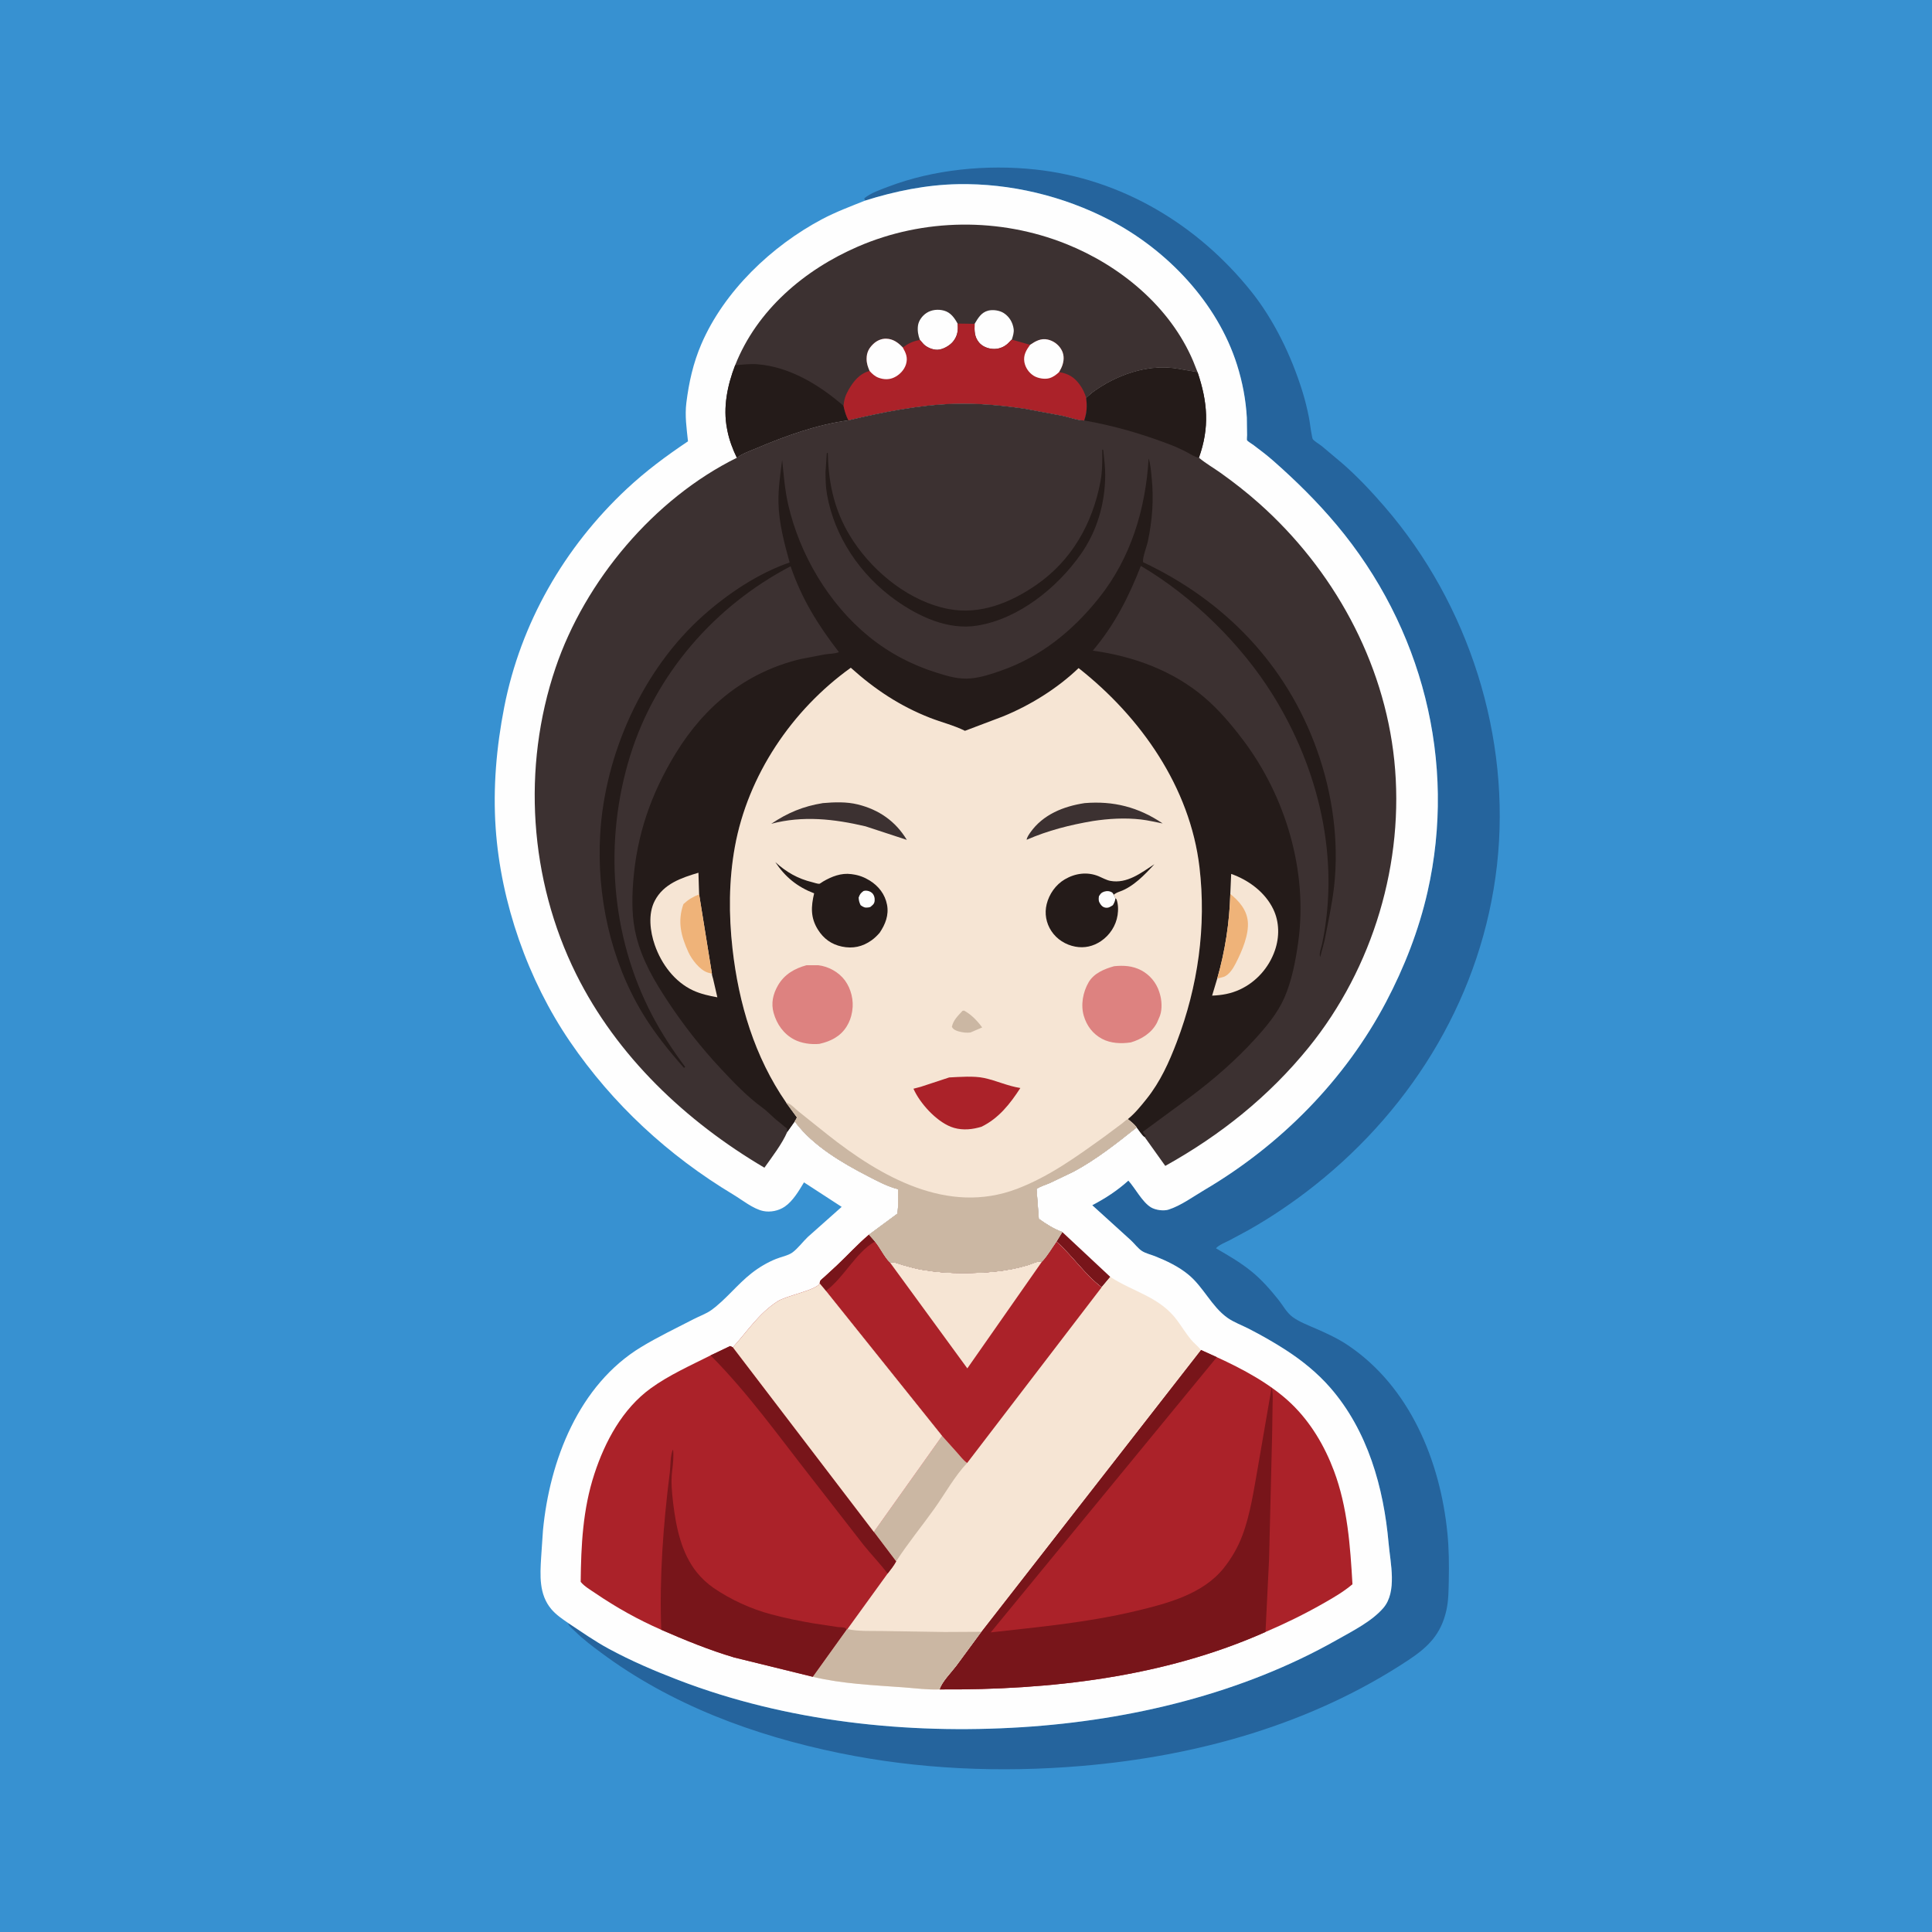 <svg version="1.1" xmlns="http://www.w3.org/2000/svg" style="display: block;" viewBox="0 0 2048 2048" width="1024" height="1024">
<path transform="translate(0,0)" fill="rgb(55,145,209)" d="M -0 -0 L 2048 0 L 2048 2048 L -0 2048 L -0 -0 z"/>
<path transform="translate(0,0)" fill="rgb(37,100,157)" d="M 916.903 212.69 L 916.2 210.173 C 923.422 204.369 932.828 201.258 941.422 197.972 C 989.617 179.546 1045.85 174.196 1097 179.629 C 1188.37 189.335 1269.25 237.732 1326.22 308.798 C 1350.56 339.159 1368.95 377.479 1380.47 414.478 C 1383.32 423.632 1385.65 433.036 1387.51 442.443 C 1388.72 448.561 1389.2 454.819 1390.5 460.912 C 1390.64 461.542 1391.15 464.958 1391.56 465.464 C 1393.63 468.028 1398.54 470.791 1401.22 472.951 L 1422.78 491.083 C 1438.94 505.113 1453.93 521.142 1467.91 537.32 C 1557.08 640.538 1602.16 781.582 1586.85 917.222 C 1571.57 1052.6 1499.54 1172.66 1393.5 1256.67 C 1371.53 1274.07 1347.84 1290.18 1323.44 1303.96 L 1303.1 1314.91 C 1298.91 1317.01 1291.92 1319.78 1288.97 1323.25 C 1302.54 1331.15 1314.3 1337.8 1326.61 1347.75 C 1337.07 1356.2 1346.64 1367.1 1355.03 1377.57 C 1359.85 1383.58 1363.93 1391.5 1370.22 1396.08 C 1377.43 1401.33 1386.96 1404.93 1395.12 1408.5 C 1406.68 1413.54 1418.23 1418.88 1428.73 1425.92 C 1494.67 1470.14 1526.85 1549.16 1534.35 1625.61 C 1535.97 1642.14 1536.1 1658.42 1535.77 1675.02 C 1535.56 1685.72 1535.56 1696.52 1533.22 1707 C 1527.57 1732.32 1513.98 1745.86 1493.07 1759.7 C 1390 1827.95 1268.83 1861.64 1146.5 1871.99 C 1060.99 1879.23 974.004 1875.59 889.823 1858.3 C 799.419 1839.74 711.522 1807.27 637.05 1751.84 C 627.867 1745 618.507 1737.99 610.314 1729.99 C 608.077 1727.8 604.588 1725.04 602.919 1722.5 C 602.413 1721.73 602.417 1721.28 602.299 1720.47 C 616.314 1729.75 630.151 1739.5 644.924 1747.54 C 668.674 1760.47 693.882 1771.24 719.103 1780.92 C 833.933 1825.02 961.521 1838.65 1083.74 1830.87 C 1198.74 1823.54 1316.89 1795.24 1417.56 1738.12 C 1433.78 1728.92 1454.19 1718.72 1466.39 1704.52 C 1481.22 1687.26 1473.83 1656.94 1471.99 1636 C 1466.8 1576.89 1449.84 1516.6 1410.16 1471.03 C 1396.47 1455.3 1380.15 1442.15 1362.67 1430.86 C 1350.18 1422.8 1337.2 1415.46 1323.99 1408.65 C 1316.56 1404.83 1307.8 1401.69 1301.01 1396.84 C 1284.17 1384.78 1275.86 1364.44 1259.68 1351.12 C 1249.28 1342.56 1236.94 1336.69 1224.53 1331.71 C 1220.1 1329.93 1214.49 1328.7 1210.5 1326.11 C 1206.28 1323.38 1202.48 1318.16 1198.69 1314.67 L 1157.84 1277.59 C 1172.04 1270.09 1184.13 1262.26 1196.13 1251.49 C 1203.43 1259.61 1210.9 1274.3 1220.1 1279.84 C 1224.81 1282.67 1233.37 1283.94 1238.62 1282.26 C 1251.82 1278.05 1265.05 1268.29 1276.98 1261.26 C 1357.29 1213.91 1425.69 1144.89 1469.24 1062.22 C 1488.65 1025.38 1504 986.075 1513.24 945.41 C 1544.59 807.347 1507.55 664.513 1416.79 556.289 C 1396.23 531.772 1373.69 509.566 1349.69 488.439 C 1343.02 482.571 1335.98 477.24 1328.89 471.905 C 1327.48 470.848 1322.66 467.969 1321.89 466.67 C 1321.58 466.13 1321.95 462.269 1321.96 461.226 L 1321.69 442.592 C 1320.61 423.539 1317.06 405.016 1311.33 386.828 C 1290.53 320.833 1237.1 264.873 1176.4 233.313 C 1127.33 207.794 1070.91 194.181 1015.5 195.216 C 982.052 195.841 948.683 202.629 916.903 212.69 z"/>
<path transform="translate(0,0)" fill="rgb(254,254,254)" d="M 916.903 212.69 C 948.683 202.629 982.052 195.841 1015.5 195.216 C 1070.91 194.181 1127.33 207.794 1176.4 233.313 C 1237.1 264.873 1290.53 320.833 1311.33 386.828 C 1317.06 405.016 1320.61 423.539 1321.69 442.592 L 1321.96 461.226 C 1321.95 462.269 1321.58 466.13 1321.89 466.67 C 1322.66 467.969 1327.48 470.848 1328.89 471.905 C 1335.98 477.24 1343.02 482.571 1349.69 488.439 C 1373.69 509.566 1396.23 531.772 1416.79 556.289 C 1507.55 664.513 1544.59 807.347 1513.24 945.41 C 1504 986.075 1488.65 1025.38 1469.24 1062.22 C 1425.69 1144.89 1357.29 1213.91 1276.98 1261.26 C 1265.05 1268.29 1251.82 1278.05 1238.62 1282.26 C 1233.37 1283.94 1224.81 1282.67 1220.1 1279.84 C 1210.9 1274.3 1203.43 1259.61 1196.13 1251.49 C 1184.13 1262.26 1172.04 1270.09 1157.84 1277.59 L 1198.69 1314.67 C 1202.48 1318.16 1206.28 1323.38 1210.5 1326.11 C 1214.49 1328.7 1220.1 1329.93 1224.53 1331.71 C 1236.94 1336.69 1249.28 1342.56 1259.68 1351.12 C 1275.86 1364.44 1284.17 1384.78 1301.01 1396.84 C 1307.8 1401.69 1316.56 1404.83 1323.99 1408.65 C 1337.2 1415.46 1350.18 1422.8 1362.67 1430.86 C 1380.15 1442.15 1396.47 1455.3 1410.16 1471.03 C 1449.84 1516.6 1466.8 1576.89 1471.99 1636 C 1473.83 1656.94 1481.22 1687.26 1466.39 1704.52 C 1454.19 1718.72 1433.78 1728.92 1417.56 1738.12 C 1316.89 1795.24 1198.74 1823.54 1083.74 1830.87 C 961.521 1838.65 833.933 1825.02 719.103 1780.92 C 693.882 1771.24 668.674 1760.47 644.924 1747.54 C 630.151 1739.5 616.314 1729.75 602.299 1720.47 C 595.971 1716.09 589.511 1711.78 584.5 1705.86 C 571.211 1690.17 572.494 1670.09 573.626 1650.89 L 575.565 1622.29 C 582.604 1548.29 613.505 1468.01 679.72 1427.88 C 697.603 1417.04 716.875 1407.85 735.468 1398.24 C 741.431 1395.16 748.692 1392.61 754.072 1388.72 C 769.38 1377.63 781.613 1361.45 796.659 1349.67 C 804.574 1343.47 813.375 1338.24 822.699 1334.47 C 827.985 1332.33 835.588 1330.96 840.102 1327.6 C 845.839 1323.33 850.973 1316.37 856.239 1311.3 L 892.201 1279.33 L 852.248 1253.36 C 846.941 1262.2 840.578 1273.12 831.945 1279.05 C 825.493 1283.48 816.669 1285.33 809 1283.72 C 798.37 1281.49 786.484 1271.83 777.255 1266.28 C 708.409 1224.91 649.517 1170.54 604.208 1104.17 C 559.608 1038.84 530.879 956.941 525.427 877.853 C 522.474 835.015 526.233 791.92 534.449 749.844 C 551.867 660.653 598.109 580.214 664.304 518.31 C 684.557 499.371 706.283 483.237 729.292 467.823 C 727.843 454.094 725.846 440.832 727.569 426.977 C 730.26 405.338 734.823 384.817 743.472 364.721 C 767.597 308.667 817.916 260.75 871.297 232.417 C 886.002 224.611 901.486 218.858 916.903 212.69 z"/>
<path transform="translate(0,0)" fill="rgb(120,21,26)" d="M 1126.06 1305.99 L 1176.96 1353.57 L 1167.77 1364.59 C 1149.77 1350.88 1136.77 1331.14 1119.86 1316.1 L 1126.06 1305.99 z"/>
<path transform="translate(0,0)" fill="rgb(60,49,49)" d="M 779.296 387.133 C 802.407 328.617 852.653 285.973 909.376 261.417 C 979.115 231.227 1059.6 230.411 1130.04 258.557 C 1187.38 281.467 1240.24 324.939 1264.76 382.687 L 1269.48 394.539 L 1246.81 390.648 C 1215.99 385.786 1182.43 397.899 1157.77 416.258 L 1151.47 421.755 C 1152.41 430.567 1152.31 437.205 1149.32 445.739 C 1142.24 445.599 1133.87 442.414 1126.87 440.871 L 1086.98 433.375 C 1061.9 429.655 1036.37 427.211 1011 428.042 C 973.881 429.256 935.433 436.992 899.31 445.522 C 865.931 450.013 832.636 462.042 801.726 475.141 C 795.397 477.823 786.352 480.912 781.103 485.233 C 776.734 476.417 772.895 466.029 771.027 456.342 L 770.685 454.5 C 766.265 431.766 771.07 408.452 779.296 387.133 z"/>
<path transform="translate(0,0)" fill="rgb(254,254,254)" d="M 1033.15 343.254 C 1036.73 337.264 1040.15 331.16 1047.5 329.292 C 1052.55 328.007 1059.59 329.009 1064 331.846 C 1069.92 335.649 1073.56 341.792 1074.51 348.713 C 1075.03 352.5 1073.71 356.419 1072.56 359.997 L 1071.86 360.606 L 1068.31 364.215 C 1063.96 368.177 1058.22 370.28 1052.33 369.855 C 1046.91 369.463 1041.4 367.31 1037.84 363.082 C 1032.83 357.145 1032.86 350.533 1033.15 343.254 z"/>
<path transform="translate(0,0)" fill="rgb(254,254,254)" d="M 975.17 360.367 C 973.267 355.556 972.421 350.433 973.083 345.259 C 973.771 339.87 977.637 334.729 982.07 331.8 C 987.532 328.192 994.623 327.57 1000.85 329.323 C 1007.75 331.269 1011.79 337.005 1015.08 342.996 C 1015.91 350.26 1014.96 356.348 1010.2 362.163 C 1006.7 366.438 999.416 370.617 993.752 370.769 C 988.656 370.906 982.375 368.258 978.852 364.604 L 975.9 361.159 L 975.17 360.367 z"/>
<path transform="translate(0,0)" fill="rgb(36,27,25)" d="M 779.296 387.133 C 787.241 386.53 795.157 385.493 803.132 386.147 C 837.205 388.944 868.326 407.957 893.522 429.641 L 894.161 430.192 C 895.375 435.786 896.686 440.381 899.31 445.522 C 865.931 450.013 832.636 462.042 801.726 475.141 C 795.397 477.823 786.352 480.912 781.103 485.233 C 776.734 476.417 772.895 466.029 771.027 456.342 L 770.685 454.5 C 766.265 431.766 771.07 408.452 779.296 387.133 z"/>
<path transform="translate(0,0)" fill="rgb(171,34,41)" d="M 1015.08 342.996 L 1033.15 343.254 C 1032.86 350.533 1032.83 357.145 1037.84 363.082 C 1041.4 367.31 1046.91 369.463 1052.33 369.855 C 1058.22 370.28 1063.96 368.177 1068.31 364.215 L 1071.86 360.606 L 1072.56 359.997 L 1091.96 365.515 C 1097.75 361.603 1103.48 358.278 1110.76 359.96 C 1116.54 361.296 1121.6 364.911 1124.73 369.952 C 1127.94 375.117 1128.16 380.78 1126.4 386.5 C 1125.54 389.285 1124.15 391.902 1122.7 394.417 C 1132.59 396.063 1138.8 399.75 1144.8 408.087 C 1147.95 412.465 1149.76 416.706 1151.47 421.755 C 1152.41 430.567 1152.31 437.205 1149.32 445.739 C 1142.24 445.599 1133.87 442.414 1126.87 440.871 L 1086.98 433.375 C 1061.9 429.655 1036.37 427.211 1011 428.042 C 973.881 429.256 935.433 436.992 899.31 445.522 C 896.686 440.381 895.375 435.786 894.161 430.192 C 894.768 423.57 896.206 418.976 899.522 413.208 C 904.794 404.037 911.176 396.044 921.804 393.227 C 919.898 388.852 918.599 385.109 918.628 380.285 C 918.667 373.752 920.983 369.166 925.671 364.669 C 929.381 361.109 934.293 358.848 939.5 359.013 C 946.843 359.245 952.183 363.274 957.001 368.337 C 963.079 363.937 967.758 361.637 975.17 360.367 L 975.9 361.159 L 978.852 364.604 C 982.375 368.258 988.656 370.906 993.752 370.769 C 999.416 370.617 1006.7 366.438 1010.2 362.163 C 1014.96 356.348 1015.91 350.26 1015.08 342.996 z"/>
<path transform="translate(0,0)" fill="rgb(254,254,254)" d="M 1091.96 365.515 C 1097.75 361.603 1103.48 358.278 1110.76 359.96 C 1116.54 361.296 1121.6 364.911 1124.73 369.952 C 1127.94 375.117 1128.16 380.78 1126.4 386.5 C 1125.54 389.285 1124.15 391.902 1122.7 394.417 C 1119.61 397.271 1116.38 399.779 1112.25 400.928 C 1107.25 402.317 1100.06 401.004 1095.77 398.332 C 1090.69 395.167 1086.86 389.639 1085.86 383.688 C 1084.65 376.473 1087.86 371.106 1091.96 365.515 z"/>
<path transform="translate(0,0)" fill="rgb(254,254,254)" d="M 921.804 393.227 C 919.898 388.852 918.599 385.109 918.628 380.285 C 918.667 373.752 920.983 369.166 925.671 364.669 C 929.381 361.109 934.293 358.848 939.5 359.013 C 946.843 359.245 952.183 363.274 957.001 368.337 C 960.314 374.231 962.469 379.016 960.457 385.942 C 958.657 392.134 953.52 397.453 947.749 400.147 C 942.402 402.645 936.741 402.423 931.275 400.396 C 927.338 398.936 924.561 396.286 921.804 393.227 z"/>
<path transform="translate(0,0)" fill="rgb(171,34,41)" d="M 1273.03 1431.02 L 1289.91 1438.68 C 1317.2 1451.08 1347.31 1467.22 1369.01 1488.13 C 1389.39 1507.77 1404.09 1532.67 1413.99 1559.03 C 1428.46 1597.55 1431.31 1638.71 1433.67 1679.36 C 1424.08 1687.52 1412.93 1693.9 1402 1700.11 C 1382.57 1711.15 1362.05 1721.19 1341.49 1729.96 C 1233.72 1777.94 1112.89 1791.64 996.031 1790.86 C 998.075 1783.19 1008.72 1772.39 1013.66 1765.87 L 1040.23 1729.77 L 1273.03 1431.02 z"/>
<path transform="translate(0,0)" fill="rgb(120,21,26)" d="M 1273.03 1431.02 L 1289.91 1438.68 L 1288.64 1440.15 L 1050.22 1730.41 C 1102.15 1724.55 1152.89 1719.95 1203.89 1707.77 C 1237.14 1699.82 1275.26 1689.99 1297.5 1661.88 C 1305.56 1651.7 1312.25 1640.16 1316.83 1628 C 1325.67 1604.6 1329.17 1578.67 1333.61 1554.14 L 1347.98 1470.79 C 1349.64 1477.09 1349.07 1483.63 1348.97 1490.09 L 1348.52 1520.35 L 1345.26 1652.94 L 1341.49 1729.96 C 1233.72 1777.94 1112.89 1791.64 996.031 1790.86 C 998.075 1783.19 1008.72 1772.39 1013.66 1765.87 L 1040.23 1729.77 L 1273.03 1431.02 z"/>
<path transform="translate(0,0)" fill="rgb(246,229,212)" d="M 921.169 1308.79 L 927.508 1315.96 C 933.094 1322.65 937.302 1332.18 943.284 1338.1 C 948.303 1337.49 952.48 1339.68 957.192 1341.04 C 964.096 1343.02 971.199 1344.96 978.284 1346.15 C 992.305 1348.5 1006.27 1349.57 1020.49 1349.54 C 1043.49 1349.49 1067.26 1347.94 1089.35 1341.16 C 1094.2 1339.67 1099.61 1336.66 1104.7 1337.13 C 1110.37 1331.03 1115.04 1322.95 1119.86 1316.1 C 1136.77 1331.14 1149.77 1350.88 1167.77 1364.59 L 1176.96 1353.57 C 1201.78 1369.77 1229.62 1374.67 1248.1 1400 C 1252.85 1406.51 1257.19 1413.55 1262.28 1419.77 C 1265.55 1423.77 1269.92 1427.03 1273.03 1431.02 L 1040.23 1729.77 L 1013.66 1765.87 C 1008.72 1772.39 998.075 1783.19 996.031 1790.86 C 983.784 1791.41 970.485 1789.59 958.232 1788.69 C 926.622 1786.39 892.346 1784.92 861.534 1777.44 L 897.517 1727.3 L 898.342 1726.9 L 940.893 1668.1 C 944.059 1663.92 947.445 1659.83 949.912 1655.18 L 926.314 1623.93 L 998.685 1522.17 L 875.488 1368.39 L 868.952 1360.57 C 869.137 1359.64 869.008 1358.6 869.506 1357.8 C 870.326 1356.49 872.966 1354.52 874.166 1353.38 L 887.109 1341.45 C 898.537 1330.67 909.166 1318.93 921.169 1308.79 z"/>
<path transform="translate(0,0)" fill="rgb(203,183,163)" d="M 998.685 1522.17 L 1014.82 1540.18 C 1018.04 1543.8 1021.18 1548.1 1025.21 1550.83 C 1012 1564.68 1001.85 1583.29 990.723 1598.92 C 977.325 1617.74 962.433 1635.78 949.912 1655.18 L 926.314 1623.93 L 998.685 1522.17 z"/>
<path transform="translate(0,0)" fill="rgb(203,183,163)" d="M 898.342 1726.9 C 910.278 1729.6 924.543 1728.7 936.85 1728.98 L 1001.49 1729.98 L 1040.23 1729.77 L 1013.66 1765.87 C 1008.72 1772.39 998.075 1783.19 996.031 1790.86 C 983.784 1791.41 970.485 1789.59 958.232 1788.69 C 926.622 1786.39 892.346 1784.92 861.534 1777.44 L 897.517 1727.3 L 898.342 1726.9 z"/>
<path transform="translate(0,0)" fill="rgb(171,34,41)" d="M 921.169 1308.79 L 927.508 1315.96 C 933.094 1322.65 937.302 1332.18 943.284 1338.1 C 948.303 1337.49 952.48 1339.68 957.192 1341.04 C 964.096 1343.02 971.199 1344.96 978.284 1346.15 C 992.305 1348.5 1006.27 1349.57 1020.49 1349.54 C 1043.49 1349.49 1067.26 1347.94 1089.35 1341.16 C 1094.2 1339.67 1099.61 1336.66 1104.7 1337.13 C 1110.37 1331.03 1115.04 1322.95 1119.86 1316.1 C 1136.77 1331.14 1149.77 1350.88 1167.77 1364.59 L 1025.21 1550.83 C 1021.18 1548.1 1018.04 1543.8 1014.82 1540.18 L 998.685 1522.17 L 875.488 1368.39 L 868.952 1360.57 C 869.137 1359.64 869.008 1358.6 869.506 1357.8 C 870.326 1356.49 872.966 1354.52 874.166 1353.38 L 887.109 1341.45 C 898.537 1330.67 909.166 1318.93 921.169 1308.79 z"/>
<path transform="translate(0,0)" fill="rgb(120,21,26)" d="M 921.169 1308.79 L 927.508 1315.96 C 906.69 1328.2 894.997 1353.93 875.488 1368.39 L 868.952 1360.57 C 869.137 1359.64 869.008 1358.6 869.506 1357.8 C 870.326 1356.49 872.966 1354.52 874.166 1353.38 L 887.109 1341.45 C 898.537 1330.67 909.166 1318.93 921.169 1308.79 z"/>
<path transform="translate(0,0)" fill="rgb(246,229,212)" d="M 943.284 1338.1 C 948.303 1337.49 952.48 1339.68 957.192 1341.04 C 964.096 1343.02 971.199 1344.96 978.284 1346.15 C 992.305 1348.5 1006.27 1349.57 1020.49 1349.54 C 1043.49 1349.49 1067.26 1347.94 1089.35 1341.16 C 1094.2 1339.67 1099.61 1336.66 1104.7 1337.13 L 1025.4 1450.54 L 943.284 1338.1 z"/>
<path transform="translate(0,0)" fill="rgb(171,34,41)" d="M 868.952 1360.57 L 875.488 1368.39 L 998.685 1522.17 L 926.314 1623.93 L 949.912 1655.18 C 947.445 1659.83 944.059 1663.92 940.893 1668.1 L 898.342 1726.9 L 897.517 1727.3 L 861.534 1777.44 L 778.141 1756.95 C 751.912 1749.16 726.011 1738.57 700.941 1727.63 C 676.637 1717.03 653.165 1703.91 631.26 1688.98 C 626.273 1685.58 619.307 1681.56 615.55 1676.84 C 615.968 1637.83 617.796 1599.92 630.045 1562.5 C 641.353 1527.96 659.866 1493.42 689.84 1471.65 C 709.088 1457.68 732.018 1447.46 753.243 1436.76 L 774 1426.87 L 776.885 1428.23 C 792.319 1411.2 804.467 1392.1 824.399 1379.38 C 833.792 1373.38 864.652 1367.8 868.952 1360.57 z"/>
<path transform="translate(0,0)" fill="rgb(120,21,26)" d="M 753.243 1436.76 L 774 1426.87 L 776.885 1428.23 L 926.314 1623.93 L 949.912 1655.18 C 947.445 1659.83 944.059 1663.92 940.893 1668.1 C 933.146 1657.6 923.482 1647.83 915.289 1637.53 L 860.617 1567.25 C 825.759 1522.82 793.128 1476.88 753.243 1436.76 z"/>
<path transform="translate(0,0)" fill="rgb(120,21,26)" d="M 700.941 1727.63 C 698.941 1671.22 703.033 1616.46 710.055 1560.57 C 710.838 1554.33 710.403 1541.69 713.5 1536.51 C 714.324 1543.24 713.382 1552.46 712.506 1559.31 C 711.053 1570.66 712.305 1582.83 713.67 1594.11 C 716.729 1619.39 722.404 1646.66 738.794 1666.94 C 743.563 1672.85 749.769 1678.67 756 1682.97 C 774.4 1695.69 795.967 1705.52 817.628 1711.31 C 832.296 1715.23 847.191 1718.26 862.153 1720.81 L 888 1724.73 C 889.798 1724.97 894.099 1724.89 895.53 1725.54 C 896.335 1725.91 896.855 1726.71 897.517 1727.3 L 861.534 1777.44 L 778.141 1756.95 C 751.912 1749.16 726.011 1738.57 700.941 1727.63 z"/>
<path transform="translate(0,0)" fill="rgb(246,229,212)" d="M 868.952 1360.57 L 875.488 1368.39 L 998.685 1522.17 L 926.314 1623.93 L 776.885 1428.23 C 792.319 1411.2 804.467 1392.1 824.399 1379.38 C 833.792 1373.38 864.652 1367.8 868.952 1360.57 z"/>
<path transform="translate(0,0)" fill="rgb(60,49,49)" d="M 1151.47 421.755 L 1157.77 416.258 C 1182.43 397.899 1215.99 385.786 1246.81 390.648 L 1269.48 394.539 C 1280.19 426.331 1282.32 453.281 1270.91 485.199 L 1271.58 485.756 C 1278.53 491.481 1286.58 496.072 1293.93 501.304 C 1308 511.314 1321.65 522.008 1334.56 533.482 C 1413.15 603.351 1467.04 700.754 1477.99 805.938 C 1489.2 913.665 1455.49 1026.16 1387.26 1110.31 C 1345.05 1162.37 1293.68 1203.37 1235.24 1235.9 L 1213.28 1205.14 C 1211.44 1204.5 1206.51 1196.99 1204.98 1195.07 C 1183.64 1212.04 1162.09 1229.1 1138 1242.04 L 1113 1253.99 C 1108.41 1256 1102.86 1257.5 1098.79 1260.36 L 1101.17 1291.96 C 1108.99 1297.62 1116.95 1302.63 1126.06 1305.99 L 1119.86 1316.1 C 1115.04 1322.95 1110.37 1331.03 1104.7 1337.13 C 1099.61 1336.66 1094.2 1339.67 1089.35 1341.16 C 1067.26 1347.94 1043.49 1349.49 1020.49 1349.54 C 1006.27 1349.57 992.305 1348.5 978.284 1346.15 C 971.199 1344.96 964.096 1343.02 957.192 1341.04 C 952.48 1339.68 948.303 1337.49 943.284 1338.1 C 937.302 1332.18 933.094 1322.65 927.508 1315.96 L 921.169 1308.79 L 951.224 1286.6 C 952.55 1278.22 951.958 1269.05 952.055 1260.55 C 941.125 1257.92 930.243 1252.05 920.288 1246.92 C 892.987 1232.87 862.084 1214.8 843.259 1189.8 L 842.442 1188.69 L 834.49 1199.91 C 829.152 1212.46 818.291 1226.55 810.308 1237.81 C 727 1188.68 653.912 1119.63 610.663 1032.43 C 561.085 932.458 553.123 813.471 588.915 707.906 C 620.201 615.634 693.234 528.659 781.103 485.233 C 786.352 480.912 795.397 477.823 801.726 475.141 C 832.636 462.042 865.931 450.013 899.31 445.522 C 935.433 436.992 973.881 429.256 1011 428.042 C 1036.37 427.211 1061.9 429.655 1086.98 433.375 L 1126.87 440.871 C 1133.87 442.414 1142.24 445.599 1149.32 445.739 C 1152.31 437.205 1152.41 430.567 1151.47 421.755 z"/>
<path transform="translate(0,0)" fill="rgb(36,27,25)" d="M 1168.38 476.5 L 1169.46 476.961 C 1170.37 485.804 1171.6 494.647 1171.57 503.559 C 1171.47 533.636 1162.96 563.046 1145.52 587.732 C 1120.43 623.25 1079.88 655.976 1036.06 663.152 C 1004.9 668.255 973.776 653.57 949 635.878 C 912.016 609.468 884.496 568.98 876.657 524.077 C 875.282 516.197 875.116 508.622 875.059 500.628 L 876.432 480.5 L 877.5 479.79 C 878.194 514.573 885.328 544.77 904.827 574 C 927.381 607.81 964.853 637.81 1005.45 645.579 C 1039.09 652.015 1071.26 638.874 1098.57 619.998 C 1136.19 593.997 1158.14 554.893 1166.5 510.623 C 1168.58 499.598 1168.61 487.708 1168.38 476.5 z"/>
<path transform="translate(0,0)" fill="rgb(36,27,25)" d="M 1151.47 421.755 L 1157.77 416.258 C 1182.43 397.899 1215.99 385.786 1246.81 390.648 L 1269.48 394.539 C 1280.19 426.331 1282.32 453.281 1270.91 485.199 C 1266.55 484.529 1262.6 481.737 1258.72 479.677 C 1252.85 476.552 1246.7 473.723 1240.49 471.341 C 1211.1 460.083 1180.34 451.067 1149.32 445.739 C 1152.31 437.205 1152.41 430.567 1151.47 421.755 z"/>
<path transform="translate(0,0)" fill="rgb(36,27,25)" d="M 834.49 1199.91 L 834.057 1196.05 L 832.497 1194.97 L 825.535 1189.17 C 819.523 1184.69 814.606 1178.88 808.5 1174.44 C 792.02 1162.46 777.332 1147.06 763.504 1132.19 C 743.041 1110.18 724.891 1087.15 708.324 1062.11 C 693.625 1039.9 680.788 1018.12 674.357 992.1 C 669.789 973.613 669.769 954.444 671.151 935.565 C 674.816 885.503 690.012 841.55 716.159 798.782 C 746.846 748.59 790.355 712.732 848.211 698.736 L 874.541 693.66 C 878.768 693.027 885.465 693.014 889.285 691.289 C 867.026 662.385 849.907 634.978 838.061 600.271 C 757.876 642.212 695.038 714.069 668.029 801 C 639.974 891.301 647.159 991.948 691.184 1076 C 701.372 1095.45 713.22 1113.44 726.337 1131 L 725.056 1131.99 C 708.827 1113.81 693.529 1094.64 680.92 1073.75 C 647.144 1017.8 632.52 949.64 636.206 884.715 C 641.062 799.197 681.286 709.577 745.624 652.361 C 771.785 629.096 803.789 607.734 837.033 596.233 C 831.329 575.576 825.727 554.557 825.205 533 C 824.838 517.833 827.235 502.522 829.123 487.502 C 830.714 503.186 831.954 519.238 835.467 534.641 C 847.57 587.717 878.449 640.068 920.82 674.578 C 942.503 692.239 966.307 704.74 993 713.125 C 1005.32 716.994 1016.74 720.435 1029.79 719.065 C 1040.6 717.931 1051.01 714.483 1061.22 710.9 C 1103.5 696.056 1137.12 668.704 1164.87 633.975 C 1198.89 591.402 1214.41 539.491 1217.61 485.875 C 1219.69 492.357 1220.18 500.079 1220.86 506.858 C 1223.18 529.882 1221.46 551.412 1216.75 574.031 C 1215.62 579.457 1210.84 591.086 1211.76 595.99 C 1298.27 636.667 1363.71 704.553 1396.05 795 C 1412.37 840.636 1419.61 891.422 1414.19 939.741 C 1412 959.197 1407.75 977.746 1404.12 996.892 L 1399.5 1014.44 C 1397.81 1011.28 1400.75 1004.14 1401.51 1000.5 C 1420.53 909.47 1398.03 815.278 1349.5 737.04 C 1315.92 682.904 1264.18 632.181 1209.34 599.89 C 1196.43 633.027 1181.47 662.381 1158.44 689.708 C 1201.51 695.613 1243.65 710.966 1276.99 739.5 C 1292.34 752.645 1305.32 768.085 1317.49 784.151 C 1362.78 843.905 1386.6 923.647 1376.18 998.555 C 1373.44 1018.24 1369.4 1039.75 1361.33 1057.97 C 1354.21 1074.04 1342.58 1087.98 1330.88 1100.88 C 1310.18 1123.69 1287.04 1143.82 1262.43 1162.3 L 1211.49 1199.75 C 1212.34 1201.59 1213.16 1202.63 1214.62 1204.03 L 1213.28 1205.14 C 1211.44 1204.5 1206.51 1196.99 1204.98 1195.07 C 1202.2 1191.56 1199.07 1189.02 1195.55 1186.3 C 1202.87 1180.46 1209.66 1172.1 1215.5 1164.77 C 1230.06 1146.49 1239.18 1126.21 1247.44 1104.52 C 1269.93 1045.5 1278.92 982.156 1271.48 919.184 C 1261.49 834.641 1209.33 760.131 1143.36 708.227 C 1120.82 729.852 1091.94 747.754 1063.1 759.5 L 1022.89 774.718 C 1011.15 768.848 998.087 765.708 985.86 760.929 C 953.944 748.452 927.274 730.718 901.878 707.853 C 839.423 752.65 792.82 821.794 779.009 897.56 C 772.529 933.112 772.446 969.786 776.482 1005.64 C 783.028 1063.8 799.859 1120.28 833.357 1168.77 L 834.007 1169.82 L 844.785 1184.5 C 844.098 1186.01 843.382 1187.32 842.442 1188.69 L 834.49 1199.91 z"/>
<path transform="translate(0,0)" fill="rgb(246,229,212)" d="M 1304.18 947.63 L 1305.09 926.379 C 1323.54 932.878 1341.02 945.758 1349.69 963.708 C 1356.28 977.359 1356.37 993.261 1351.47 1007.45 C 1345.19 1025.63 1331.72 1040.89 1314.27 1048.95 C 1304.73 1053.36 1295.33 1054.99 1284.89 1055.41 L 1290.3 1037.36 C 1298.66 1008.27 1303.34 977.853 1304.18 947.63 z"/>
<path transform="translate(0,0)" fill="rgb(239,179,121)" d="M 1304.18 947.63 C 1313.48 955.142 1321.5 964.326 1322.72 976.719 C 1324.09 990.511 1316.56 1008.29 1310.35 1020.32 L 1309.59 1021.8 C 1306.96 1026.88 1302.89 1033.4 1297.25 1035.5 L 1290.3 1037.36 C 1298.66 1008.27 1303.34 977.853 1304.18 947.63 z"/>
<path transform="translate(0,0)" fill="rgb(246,229,212)" d="M 754.662 1032.16 C 754.458 1033.12 755.633 1036.43 755.884 1037.48 L 760.427 1057.18 C 751.604 1055.59 742.882 1053.69 734.697 1049.9 C 715.092 1040.82 701.111 1021.87 694.121 1001.82 C 689.11 987.451 686.786 968.981 694.002 955 C 703.345 936.898 722.243 930.546 740.372 925.136 L 741.094 948.045 L 754.662 1032.16 z"/>
<path transform="translate(0,0)" fill="rgb(239,179,121)" d="M 754.662 1032.16 L 750 1030.88 C 741.618 1028.07 733.328 1017.12 729.78 1009.44 C 721.871 992.316 717.949 976.664 724.475 958.359 C 729.845 953.399 734.333 950.758 741.094 948.045 L 754.662 1032.16 z"/>
<path transform="translate(0,0)" fill="rgb(246,229,212)" d="M 833.357 1168.77 C 799.859 1120.28 783.028 1063.8 776.482 1005.64 C 772.446 969.786 772.529 933.112 779.009 897.56 C 792.82 821.794 839.423 752.65 901.878 707.853 C 927.274 730.718 953.944 748.452 985.86 760.929 C 998.087 765.708 1011.15 768.848 1022.89 774.718 L 1063.1 759.5 C 1091.94 747.754 1120.82 729.852 1143.36 708.227 C 1209.33 760.131 1261.49 834.641 1271.48 919.184 C 1278.92 982.156 1269.93 1045.5 1247.44 1104.52 C 1239.18 1126.21 1230.06 1146.49 1215.5 1164.77 C 1209.66 1172.1 1202.87 1180.46 1195.55 1186.3 C 1199.07 1189.02 1202.2 1191.56 1204.98 1195.07 C 1183.64 1212.04 1162.09 1229.1 1138 1242.04 L 1113 1253.99 C 1108.41 1256 1102.86 1257.5 1098.79 1260.36 L 1101.17 1291.96 C 1108.99 1297.62 1116.95 1302.63 1126.06 1305.99 L 1119.86 1316.1 C 1115.04 1322.95 1110.37 1331.03 1104.7 1337.13 C 1099.61 1336.66 1094.2 1339.67 1089.35 1341.16 C 1067.26 1347.94 1043.49 1349.49 1020.49 1349.54 C 1006.27 1349.57 992.305 1348.5 978.284 1346.15 C 971.199 1344.96 964.096 1343.02 957.192 1341.04 C 952.48 1339.68 948.303 1337.49 943.284 1338.1 C 937.302 1332.18 933.094 1322.65 927.508 1315.96 L 921.169 1308.79 L 951.224 1286.6 C 952.55 1278.22 951.958 1269.05 952.055 1260.55 C 941.125 1257.92 930.243 1252.05 920.288 1246.92 C 892.987 1232.87 862.084 1214.8 843.259 1189.8 L 842.442 1188.69 C 843.382 1187.32 844.098 1186.01 844.785 1184.5 L 834.007 1169.82 L 833.357 1168.77 z"/>
<path transform="translate(0,0)" fill="rgb(203,183,163)" d="M 1020.32 1071.5 L 1021.96 1071.29 C 1029.53 1075.3 1036.16 1082.27 1041.15 1089.14 L 1028.72 1094.48 C 1024.73 1095.08 1020.14 1094.42 1016.25 1093.34 C 1013.14 1092.47 1010.53 1091.33 1009.04 1088.5 C 1010.5 1081.27 1015.53 1076.78 1020.32 1071.5 z"/>
<path transform="translate(0,0)" fill="rgb(60,49,49)" d="M 1149.73 851.333 C 1180.32 848.784 1206.96 855.623 1232.49 872.895 C 1224.82 871.489 1217.19 869.548 1209.44 868.674 C 1192.5 866.761 1175.41 867.756 1158.6 870.298 C 1134.17 874.448 1111.11 880.256 1088.32 890.185 C 1088.36 887.92 1090.81 884.429 1092.16 882.5 C 1105.62 863.351 1127.48 854.718 1149.73 851.333 z"/>
<path transform="translate(0,0)" fill="rgb(60,49,49)" d="M 872.244 851.329 C 884.463 850.282 897.275 849.772 909.275 852.738 C 931.688 858.277 949.319 870.494 961.274 890.307 L 917.456 875.928 C 884.194 868.123 851.043 864.359 817.539 873.262 C 835 861.54 851.529 854.646 872.244 851.329 z"/>
<path transform="translate(0,0)" fill="rgb(171,34,41)" d="M 1006.2 1142.13 C 1017.42 1141.59 1032.22 1140.37 1043.09 1142.68 C 1056.3 1145.48 1067.94 1151.19 1081.62 1153.33 C 1070.74 1170.14 1058.7 1185.48 1040.4 1194.41 L 1037.02 1195.33 C 1027.54 1197.81 1017.16 1198.1 1007.93 1194.44 C 992.083 1188.17 975.084 1169.44 968.303 1154.09 L 976 1152.07 L 1006.2 1142.13 z"/>
<path transform="translate(0,0)" fill="rgb(36,27,25)" d="M 1182.4 952.231 L 1183.49 953.178 C 1185.46 958.282 1185.51 964.75 1184.68 970.13 C 1182.94 981.328 1176.41 991.317 1167.09 997.619 C 1158.87 1003.19 1149.55 1005.3 1139.81 1003.47 C 1129.59 1001.54 1120.35 995.769 1114.56 987.051 C 1108.93 978.572 1107.06 968.356 1109.51 958.46 C 1112.17 947.719 1119.12 937.769 1128.7 932.16 C 1139.83 925.642 1152.55 923.915 1164.58 928.844 C 1168.54 930.468 1172.82 932.989 1177 933.762 C 1194.79 937.05 1209.85 925.128 1223.68 916.115 C 1213.67 927.105 1201.35 940.063 1186.92 945.106 C 1184.32 946.016 1182.71 946.813 1180.53 948.489 L 1182.4 952.231 z"/>
<path transform="translate(0,0)" fill="rgb(254,254,254)" d="M 1182.4 952.231 C 1182.05 955.192 1181.17 956.98 1179.73 959.5 C 1176.99 961.245 1174.98 962.754 1171.5 962.103 C 1169.26 961.684 1167.73 960.225 1166.47 958.407 C 1164.41 955.445 1164.44 953.483 1164.92 950 C 1165.92 948.516 1166.82 947.001 1168.4 946.069 C 1170.88 944.612 1174.36 944.138 1177.06 945.177 C 1179.32 946.047 1179.53 946.451 1180.53 948.489 L 1182.4 952.231 z"/>
<path transform="translate(0,0)" fill="rgb(36,27,25)" d="M 821.819 913.827 C 833.549 924.505 845.663 931.467 861.14 935.206 C 862.944 935.642 866.803 937.009 868.521 936.881 C 869.04 936.843 872.052 934.707 872.587 934.395 C 881.658 929.106 891.673 925.182 902.344 926.588 L 904 926.83 C 910.526 927.728 916.293 929.926 921.9 933.39 C 931.361 939.236 938.167 947.986 940.28 959.037 C 942.381 970.022 938.536 979.824 932.432 988.811 C 929.852 991.786 927.101 994.474 923.885 996.772 C 914.257 1003.65 903.97 1005.81 892.48 1003.42 C 881.363 1001.1 873.046 995.029 867.063 985.5 C 859.021 972.692 859.716 960.987 863.008 946.997 C 845.103 940.049 832.427 929.778 821.819 913.827 z"/>
<path transform="translate(0,0)" fill="rgb(254,254,254)" d="M 915.362 944.5 L 917.121 944.137 C 919.642 943.97 922.436 944.81 924.308 946.5 C 926.604 948.572 927.479 951.992 927.151 955 C 926.786 958.349 924.836 959.584 922.467 961.5 L 920.492 961.945 C 916.739 962.483 915.212 961.643 912.263 959.5 C 910.903 956.552 910.376 954.739 910.199 951.5 C 911.418 947.98 912.372 946.701 915.362 944.5 z"/>
<path transform="translate(0,0)" fill="rgb(221,130,128)" d="M 1180.98 1024.23 C 1191.01 1023.2 1200.48 1023.75 1209.61 1028.5 C 1218.73 1033.25 1225.68 1041.58 1228.82 1051.34 L 1229.32 1052.96 C 1231.56 1059.91 1232.17 1069.68 1229.63 1076.66 L 1229.1 1078 L 1226.42 1084.19 C 1220.8 1094.99 1210.13 1101.6 1198.81 1104.98 C 1188.75 1106.53 1177.18 1106.1 1168.02 1101.11 C 1158.31 1095.83 1151.94 1087.34 1148.85 1076.78 C 1145.46 1065.2 1147.96 1051.63 1153.96 1041.31 C 1159.58 1031.63 1170.74 1027.08 1180.98 1024.23 z"/>
<path transform="translate(0,0)" fill="rgb(221,130,128)" d="M 854.916 1023.18 L 867.31 1023.16 C 878.097 1024.36 889.299 1030.55 895.697 1039.33 C 902.249 1048.32 905.173 1060.51 903.424 1071.47 L 903.163 1073 C 902.275 1078.4 900.463 1083.27 897.58 1087.96 C 890.968 1098.7 880.511 1103.9 868.589 1106.55 C 859.83 1107.38 849.579 1106.03 841.719 1101.87 C 830.683 1096.03 823.468 1085.74 820.106 1073.87 C 817.166 1063.49 819.382 1053.71 824.687 1044.54 C 831.448 1032.85 842.245 1026.65 854.916 1023.18 z"/>
<path transform="translate(0,0)" fill="rgb(203,183,163)" d="M 833.357 1168.77 L 835.273 1169.46 C 839.462 1171.12 842.733 1175.22 846.251 1177.99 L 877.043 1202.6 C 933.422 1247.26 1004.25 1288.2 1077.84 1260.3 C 1112.12 1247.31 1141.69 1225.79 1171.2 1204.52 L 1189.71 1190.69 C 1191.35 1189.44 1193.75 1186.98 1195.55 1186.3 C 1199.07 1189.02 1202.2 1191.56 1204.98 1195.07 C 1183.64 1212.04 1162.09 1229.1 1138 1242.04 L 1113 1253.99 C 1108.41 1256 1102.86 1257.5 1098.79 1260.36 L 1101.17 1291.96 C 1108.99 1297.62 1116.95 1302.63 1126.06 1305.99 L 1119.86 1316.1 C 1115.04 1322.95 1110.37 1331.03 1104.7 1337.13 C 1099.61 1336.66 1094.2 1339.67 1089.35 1341.16 C 1067.26 1347.94 1043.49 1349.49 1020.49 1349.54 C 1006.27 1349.57 992.305 1348.5 978.284 1346.15 C 971.199 1344.96 964.096 1343.02 957.192 1341.04 C 952.48 1339.68 948.303 1337.49 943.284 1338.1 C 937.302 1332.18 933.094 1322.65 927.508 1315.96 L 921.169 1308.79 L 951.224 1286.6 C 952.55 1278.22 951.958 1269.05 952.055 1260.55 C 941.125 1257.92 930.243 1252.05 920.288 1246.92 C 892.987 1232.87 862.084 1214.8 843.259 1189.8 L 842.442 1188.69 C 843.382 1187.32 844.098 1186.01 844.785 1184.5 L 834.007 1169.82 L 833.357 1168.77 z"/>
</svg>